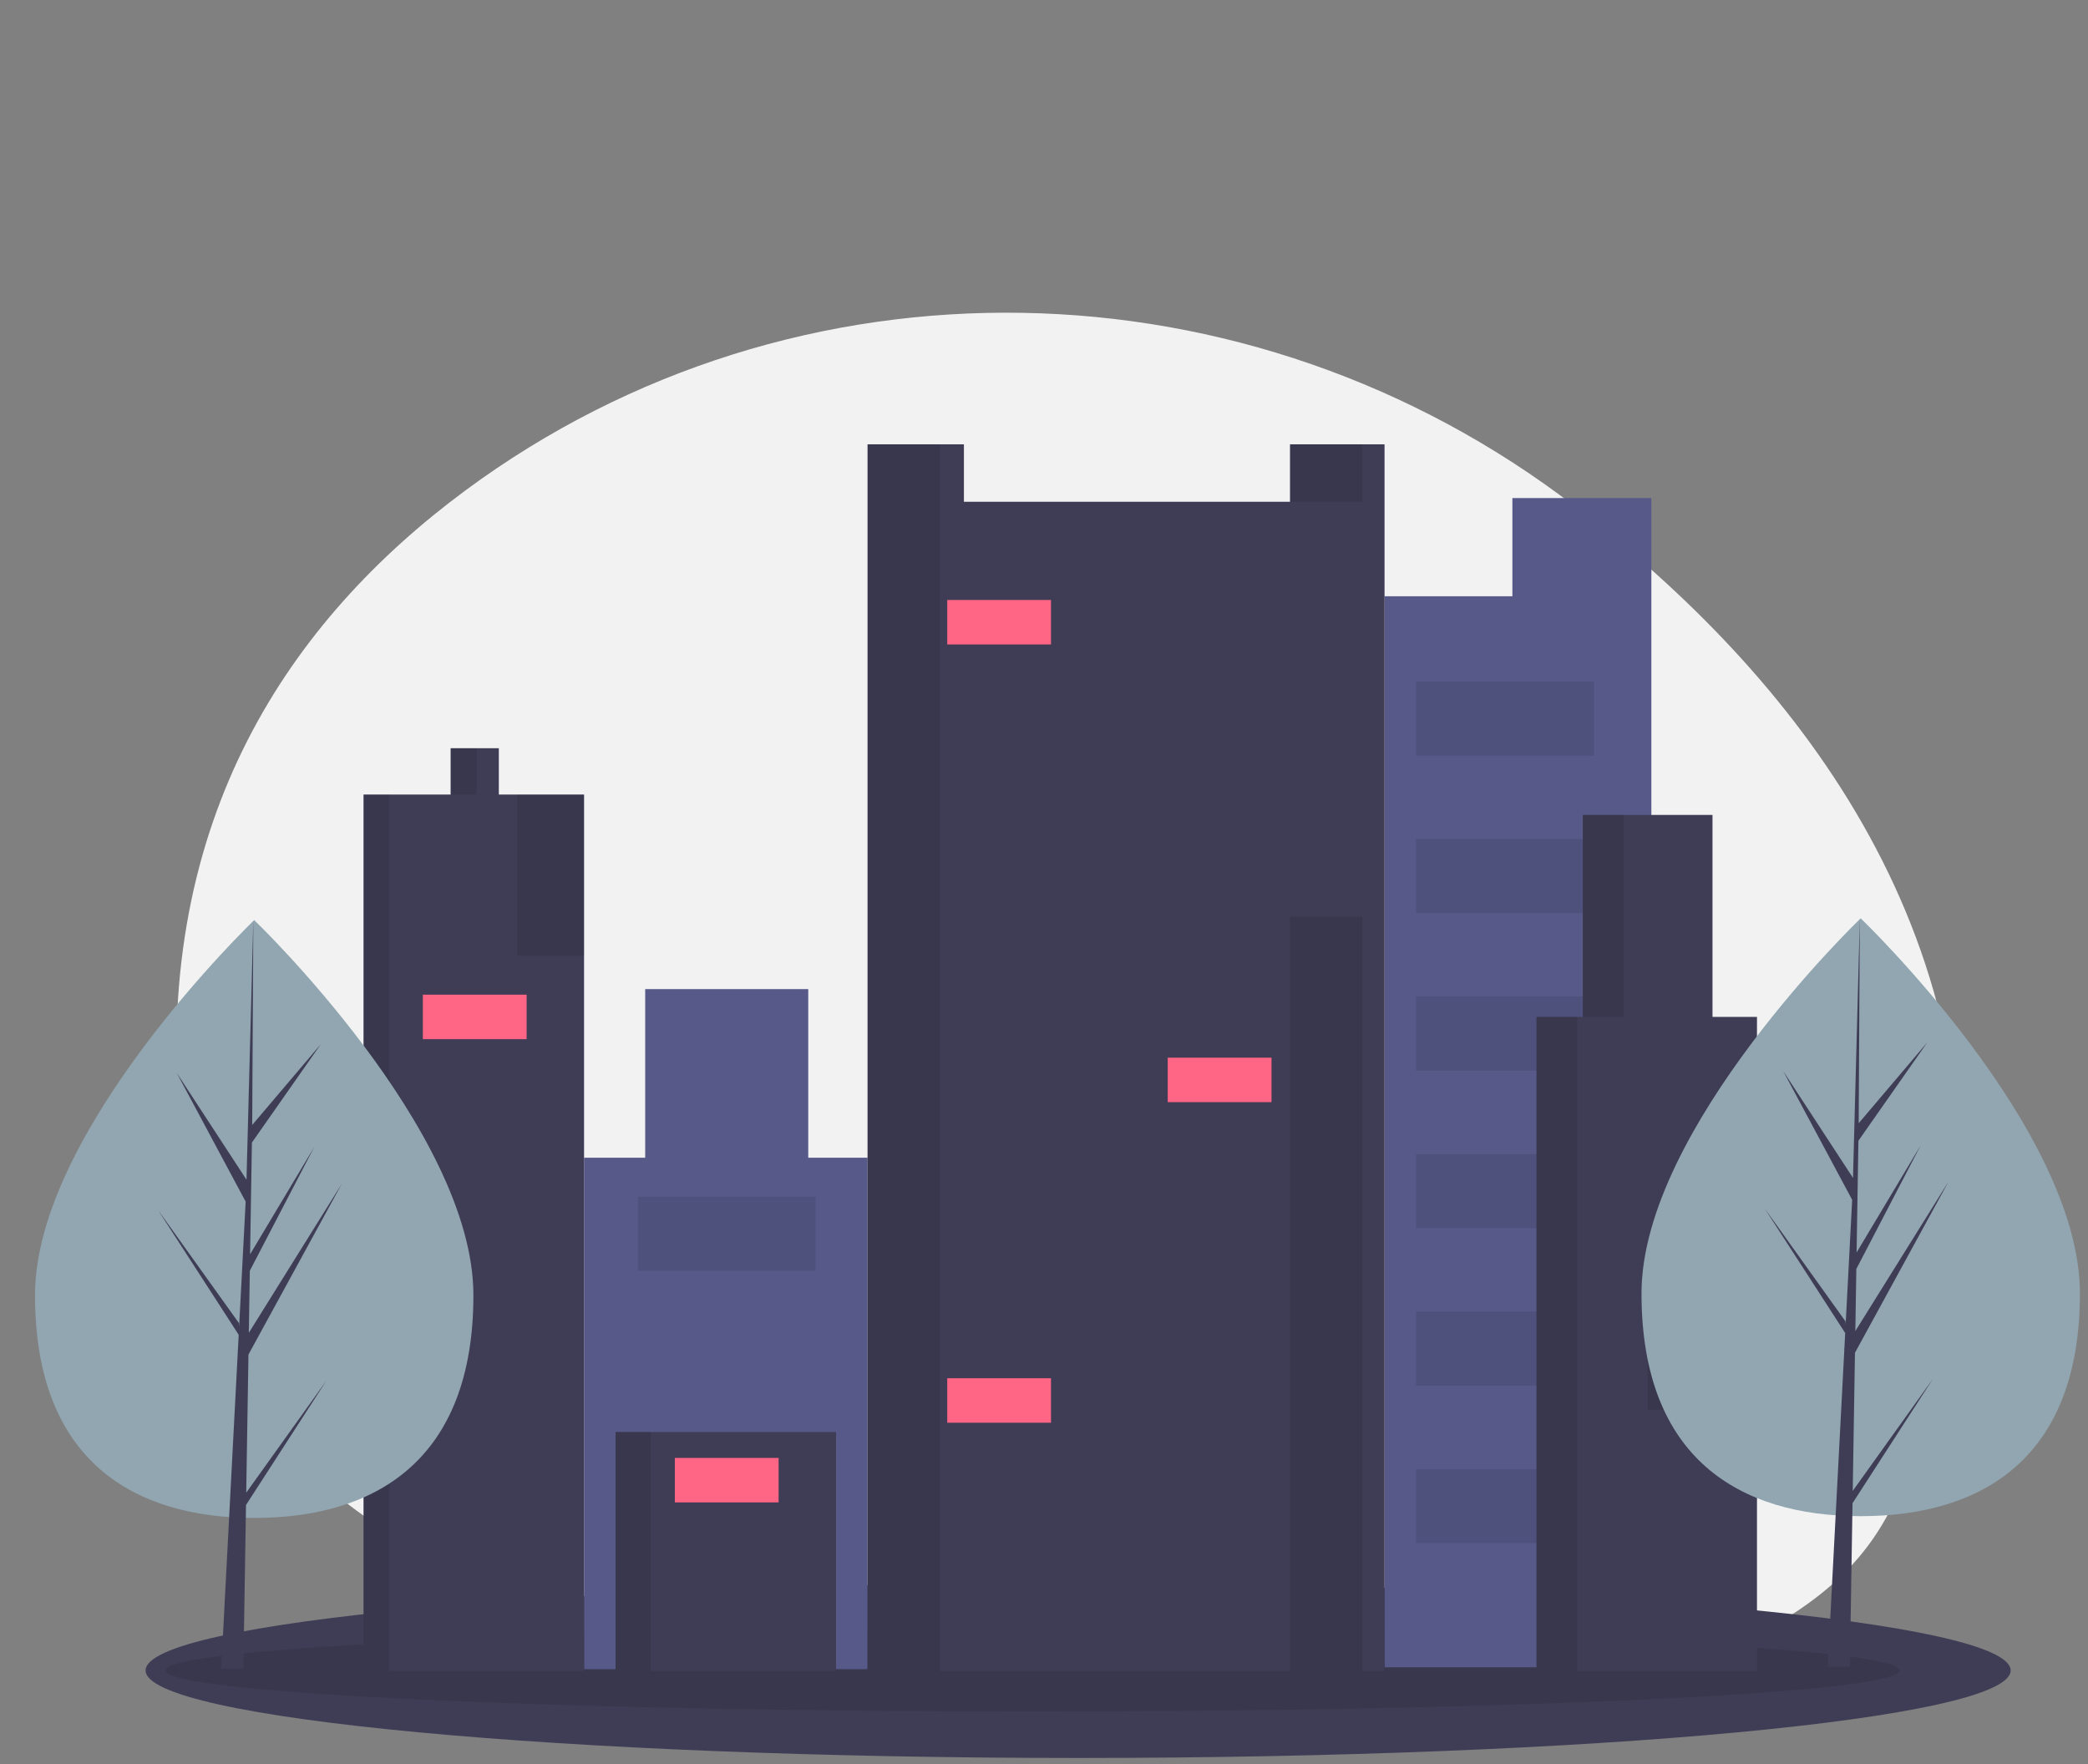 <svg width="129" height="109" viewBox="0 0 129 109" fill="none" xmlns="http://www.w3.org/2000/svg">
    <rect x="0" y="0" width="129" height="109" fill="#808080" stroke="none"/>
    <g clip-path="url(#clip0_387_16228)">
        <path d="M97.37 31.342C77.222 15.811 49.191 15.177 28.742 30.308C17.932 38.307 9.551 50.545 11.076 69.179C11.615 75.77 13.115 81.177 15.303 85.603C24.166 103.547 60.569 102.856 62.591 102.854C63.901 102.852 65.211 102.881 66.52 102.941C71.108 103.152 75.672 103.729 80.168 104.667C86.578 106.003 94.738 106.674 102.029 104.144C103.268 103.716 104.472 103.192 105.63 102.578C109.636 100.449 114.122 98.414 116.744 93.364C118.714 89.573 120.15 84.82 120.841 78.901C123.356 57.342 110.79 41.686 97.37 31.342Z" fill="#F2F2F2"/>
        <path d="M66.608 108.607C98.427 108.607 124.221 106.186 124.221 103.199C124.221 100.212 98.427 97.791 66.608 97.791C34.79 97.791 8.995 100.212 8.995 103.199C8.995 106.186 34.79 108.607 66.608 108.607Z" fill="#3F3D56"/>
        <path opacity="0.1" d="M63.794 105.738C93.388 105.738 117.378 104.602 117.378 103.2C117.378 101.798 93.388 100.661 63.794 100.661C34.2 100.661 10.21 101.798 10.21 103.2C10.21 104.602 34.2 105.738 63.794 105.738Z" fill="black"/>
        <path d="M93.438 30.77V36.837H85.539V103.006H102.024V39.355V36.837V30.77H93.438Z" fill="#575A89"/>
        <path d="M49.935 71.524V61.106H39.861V71.524H36.084V103.12H53.599V71.524H49.935Z" fill="#575A89"/>
        <path d="M51.653 88.468H38.03V103.236H51.653V88.468Z" fill="#3F3D56"/>
        <path opacity="0.1" d="M40.205 88.468H38.03V103.236H40.205V88.468Z" fill="black"/>
        <path d="M79.7 27.45V30.999H59.552V27.45H53.599V103.235H85.539V27.45H79.7Z" fill="#3F3D56"/>
        <path opacity="0.1" d="M84.165 27.45H79.7V30.999H84.165V27.45Z" fill="black"/>
        <path opacity="0.1" d="M58.064 27.45H53.599V103.235H58.064V27.45Z" fill="black"/>
        <path d="M30.818 49.087V46.225H27.841V49.087H22.46V103.235H36.084V49.087H30.818Z" fill="#3F3D56"/>
        <path opacity="0.1" d="M29.444 46.225H27.841V49.087H29.444V46.225Z" fill="black"/>
        <path opacity="0.1" d="M24.063 49.087H22.46V103.236H24.063V49.087Z" fill="black"/>
        <path opacity="0.1" d="M84.165 56.643H79.7V103.236H84.165V56.643Z" fill="black"/>
        <path opacity="0.1" d="M36.084 49.087H31.962V59.047H36.084V49.087Z" fill="black"/>
        <path d="M64.932 37.066H58.522V39.814H64.932V37.066Z" fill="#FF6584"/>
        <path d="M78.555 65.343H72.144V68.09H78.555V65.343Z" fill="#FF6584"/>
        <path d="M64.932 85.147H58.522V87.895H64.932V85.147Z" fill="#FF6584"/>
        <path d="M32.535 61.45H26.124V64.198H32.535V61.45Z" fill="#FF6584"/>
        <path d="M48.104 90.07H41.693V92.818H48.104V90.07Z" fill="#FF6584"/>
        <path opacity="0.1" d="M50.393 73.929H39.403V78.508H50.393V73.929Z" fill="black"/>
        <path opacity="0.1" d="M98.475 42.103H87.485V46.683H98.475V42.103Z" fill="black"/>
        <path opacity="0.1" d="M98.475 51.834H87.485V56.413H98.475V51.834Z" fill="black"/>
        <path opacity="0.1" d="M98.475 61.565H87.485V66.144H98.475V61.565Z" fill="black"/>
        <path opacity="0.1" d="M98.475 71.296H87.485V75.875H98.475V71.296Z" fill="black"/>
        <path opacity="0.1" d="M98.475 81.026H87.485V85.606H98.475V81.026Z" fill="black"/>
        <path opacity="0.1" d="M98.475 90.757H87.485V95.336H98.475V90.757Z" fill="black"/>
        <path d="M105.801 62.824V50.346H97.788V62.824H94.926V103.235H108.549V62.824H105.801Z" fill="#3F3D56"/>
        <path opacity="0.1" d="M100.306 50.346H97.788V62.824H100.306V50.346Z" fill="black"/>
        <path opacity="0.1" d="M97.444 62.824H94.926V103.235H97.444V62.824Z" fill="black"/>
        <path opacity="0.1" d="M108.549 83.087H101.795V87.094H108.549V83.087Z" fill="black"/>
        <path d="M108.434 77.134H102.024V79.881H108.434V77.134Z" fill="#FF6584"/>
        <path d="M128.5 79.907C128.5 90.106 122.437 93.668 114.957 93.668C107.478 93.668 101.415 90.106 101.415 79.907C101.415 69.708 114.957 56.733 114.957 56.733C114.957 56.733 128.5 69.708 128.5 79.907Z" fill="#91A6B0"/>
        <path d="M114.464 92.108L114.603 83.572L120.375 73.012L114.625 82.233L114.687 78.395L118.665 70.755L114.703 77.379L114.816 70.476L119.075 64.394L114.833 69.391L114.903 56.733L114.463 73.49L114.499 72.798L110.168 66.169L114.43 74.125L114.026 81.835L114.014 81.63L109.021 74.653L113.999 82.353L113.948 83.317L113.939 83.331L113.944 83.41L112.92 102.97H114.288L114.452 92.867L119.418 85.186L114.464 92.108Z" fill="#3F3D56"/>
        <path d="M29.248 80.018C29.248 90.217 23.184 93.778 15.705 93.778C8.226 93.778 2.163 90.217 2.163 80.018C2.163 69.819 15.705 56.844 15.705 56.844C15.705 56.844 29.248 69.819 29.248 80.018Z" fill="#91A6B0"/>
        <path d="M15.212 92.218L15.35 83.682L21.123 73.122L15.372 82.343L15.435 78.505L19.413 70.865L15.451 77.489V77.49L15.563 70.587L19.823 64.504L15.581 69.501L15.651 56.844L15.21 73.6L15.247 72.909L10.916 66.279L15.177 74.235L14.774 81.945L14.762 81.74L9.769 74.764L14.747 82.463L14.696 83.427L14.687 83.442L14.691 83.521L13.667 103.08H15.035L15.199 92.977L20.165 85.297L15.212 92.218Z" fill="#3F3D56"/>
    </g>
    <defs>
        <clipPath id="clip0_387_16228">
            <rect width="128" height="89.425" fill="white" transform="translate(0.5 19.318)"/>
        </clipPath>
    </defs>
</svg>
